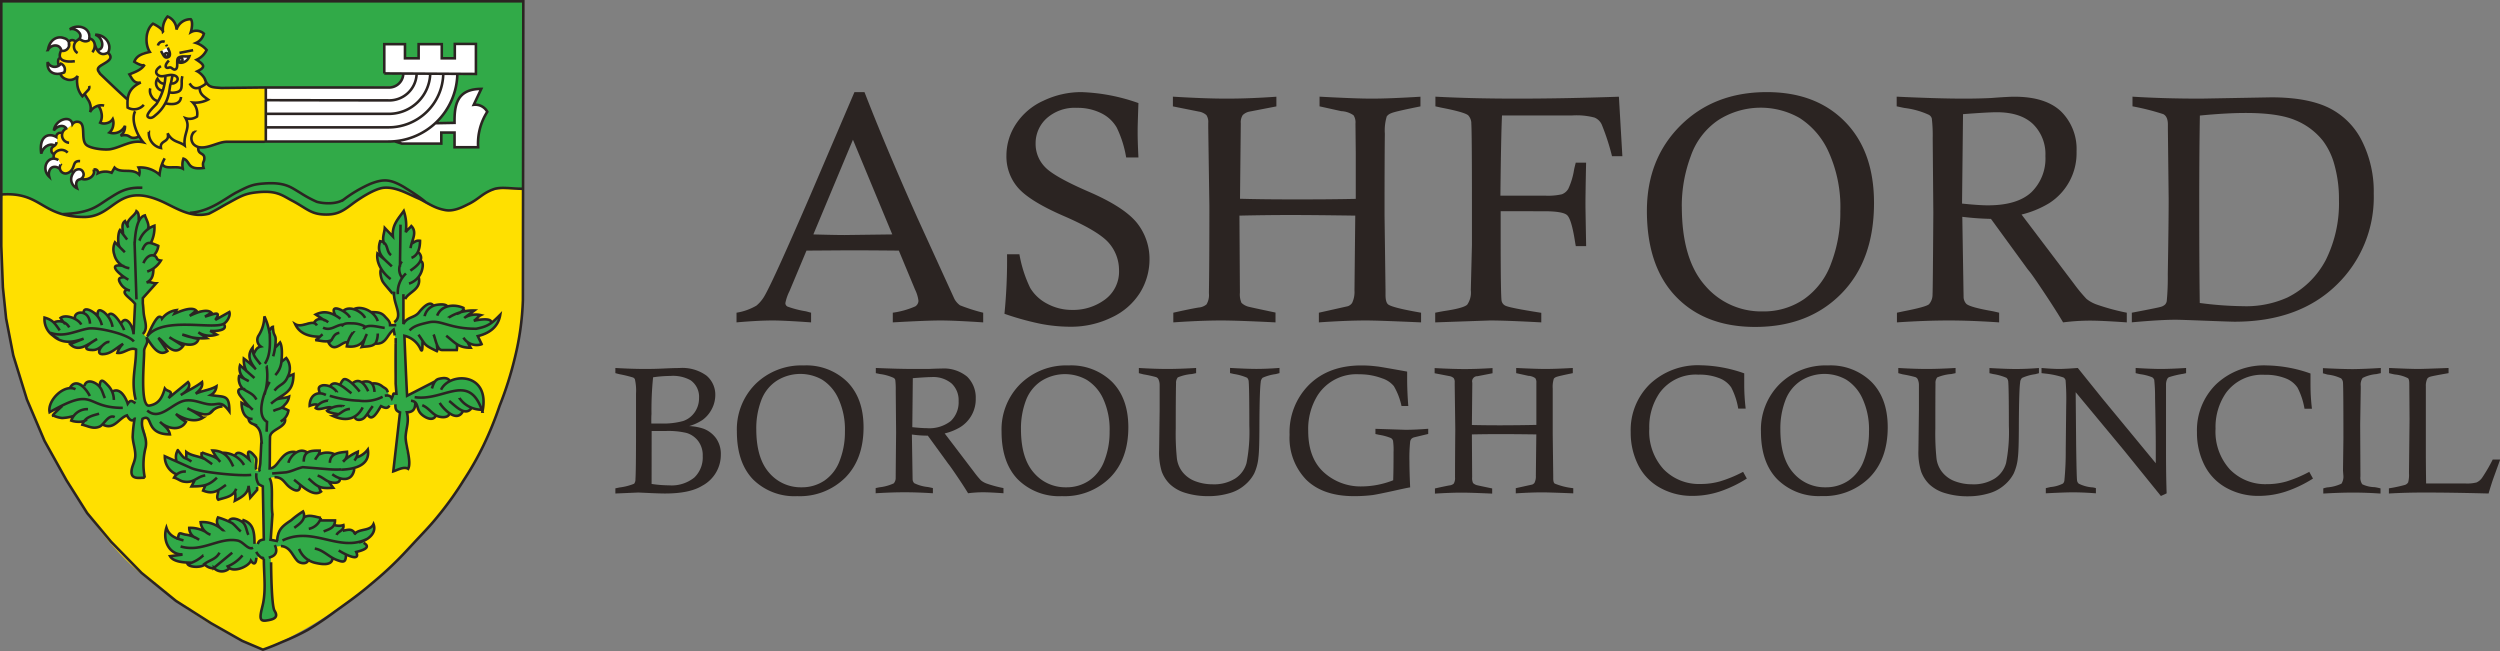 <svg xmlns="http://www.w3.org/2000/svg" viewBox="0 0 483.12 125.82"><rect x="0" y="0" width="483.12" height="125.82" fill="#808080" stroke="none"/><defs><style>.cls-1{fill:#ffe000;}.cls-2,.cls-4{fill:#31aa48;}.cls-3{fill:#fff;}.cls-4{fill-rule:evenodd;}.cls-5{fill:none;stroke:#2b2422;stroke-miterlimit:3.86;stroke-width:0.5px;}.cls-6{fill:#2b2422;}</style></defs><title>asford_borough_council_logo</title><g id="Layer_2" data-name="Layer 2"><g id="Layer_1-2" data-name="Layer 1"><path class="cls-1" d="M.49,37.68A93.38,93.38,0,0,0,.4,51.91a82.09,82.09,0,0,0,1.7,13.75,73.58,73.58,0,0,0,6,18.28A81.79,81.79,0,0,0,15,96.23a67.35,67.35,0,0,0,5.94,8.27c3.95,4.63,6.68,6.82,11.54,10.48A73.59,73.59,0,0,0,50.8,125.55a75.3,75.3,0,0,0,15.86-9,76.12,76.12,0,0,0,15-13.48A69.48,69.48,0,0,0,90,92a65.83,65.83,0,0,0,8.39-19.18,67.82,67.82,0,0,0,2.7-14.08L101,36.5a15.29,15.29,0,0,0-3.22,0,9.64,9.64,0,0,0-3.45.6c-1.17.48-1.58,1.19-2.69,1.8a9.77,9.77,0,0,1-3.79,1.53,7.64,7.64,0,0,1-3.1-.18,8.26,8.26,0,0,1-3.7-1.73,15.33,15.33,0,0,0-3.7-1.55,7.74,7.74,0,0,0-3.18-.62,6.56,6.56,0,0,0-1.91.48,15.9,15.9,0,0,0-3.51,2.06,25.29,25.29,0,0,1-2.65,1.75,5.86,5.86,0,0,1-5.55.43c-1.91-.54-2.7-1.53-4.49-2.38a13.08,13.08,0,0,0-3.23-1.4,8.58,8.58,0,0,0-3.3-.07,12.65,12.65,0,0,0-3.84,1.2c-1.72.73-2.4,1.77-4.16,2.38a8.32,8.32,0,0,1-3,.66,9.73,9.73,0,0,1-3.23-.68c-2.22-.64-3.19-1.79-5.42-2.37-1.61-.42-2.59-.89-4.23-.59a8.74,8.74,0,0,0-3,1.32c-1.24.68-1.7,1.48-3,2a8.92,8.92,0,0,1-3.74.76A11.71,11.71,0,0,1,11.28,41c-1.86-.62-2.66-1.54-4.49-2.26A12.19,12.19,0,0,0,3,37.58a8.17,8.17,0,0,0-2.53.1Z"/><path class="cls-2" d="M101.13.25,101,36.5a8.68,8.68,0,0,0-4.48-.14,11.42,11.42,0,0,0-2.87,1c-1.76.8-2.39,2-4.21,2.62a7.23,7.23,0,0,1-2.35.58,5.7,5.7,0,0,1-3-.52c-2.44-1.06-3.42-2-5.76-2.82A13.53,13.53,0,0,0,76,36.49a6,6,0,0,0-2-.2,6.33,6.33,0,0,0-2.35.85,20,20,0,0,0-2.21,1.37c-1.28.8-2.41,1.63-3.26,2.09a5.57,5.57,0,0,1-3.71.78,9.24,9.24,0,0,1-4.89-2,11.33,11.33,0,0,0-5.15-2.28,9.09,9.09,0,0,0-4.69.39A16.65,16.65,0,0,0,45,38.77c-2,1-2.93,1.76-5,2.61-1.12.47-1.9,0-3.1-.25a12.42,12.42,0,0,1-1.69-.39c-1.48-.44-2.14-1.13-3.58-1.69a12.75,12.75,0,0,0-3.45-1.11,7.44,7.44,0,0,0-3.32.13,9.71,9.71,0,0,0-2.54,1.24c-1.12.63-1.57,1.28-2.74,1.83a8,8,0,0,1-2.35.78,7.84,7.84,0,0,1-2.74,0,12.12,12.12,0,0,1-2.35-.58,41.83,41.83,0,0,1-4.79-2.1,17.89,17.89,0,0,0-3-1.29,9.36,9.36,0,0,0-3.91-.26L.25.25Z"/><path class="cls-1" d="M51.28,16.91H41.55a1.65,1.65,0,0,1-.94-.24,1.68,1.68,0,0,1-.87-1.06,3.68,3.68,0,0,0-1.6-1.82l.9-.54a.76.76,0,0,0,.1-.67c-.08-.26-.26-.35-.46-.53a2.82,2.82,0,0,0-.67-.49,2.31,2.31,0,0,0,1.25-.76,2.29,2.29,0,0,0,.62-1.16,5.91,5.91,0,0,0-1-.81,5.86,5.86,0,0,0-1-.55,2.93,2.93,0,0,0,1-.89,2.91,2.91,0,0,0,.5-.91A2.13,2.13,0,0,0,38.21,6a2.15,2.15,0,0,0-1.38.21,3,3,0,0,0,.22-1.4,3,3,0,0,0-.23-1.09,2.28,2.28,0,0,0-1.59.36,2.31,2.31,0,0,0-1.18,1.67,2.4,2.4,0,0,0-.48-1.55,2.39,2.39,0,0,0-1.25-1,3.58,3.58,0,0,0-.71,1.23,3.58,3.58,0,0,0-.25,1.41,4.42,4.42,0,0,0-1.86-1.25,3.39,3.39,0,0,0-1.27,2.14,3.93,3.93,0,0,0,.17,2.14A4.77,4.77,0,0,0,28.9,10a2.89,2.89,0,0,0-2.13.7,2.79,2.79,0,0,0-.87,1.06,2.92,2.92,0,0,0,1.1.56,2.89,2.89,0,0,0,.93.14,3.63,3.63,0,0,1-1.19,1.11,3.62,3.62,0,0,1-1.72.6,1.93,1.93,0,0,0,.5,1.08,2,2,0,0,0,1.28.74,3.43,3.43,0,0,0-1.74,1.74,3.35,3.35,0,0,0-.4,1.49l-5.34-5a1,1,0,0,1-.4-.72.86.86,0,0,1,0-.46.88.88,0,0,1,.89-.62L21,11.79a.89.89,0,0,0,.37-.68.92.92,0,0,0-.37-.87,1.54,1.54,0,0,1-.85.16,1.65,1.65,0,0,1-.79-.25,1.87,1.87,0,0,1-1-1.72,1.64,1.64,0,0,0-.54-.73,1.61,1.61,0,0,0-.54-.31,1.71,1.71,0,0,1-.73.43,1.75,1.75,0,0,1-1.27,0l-.63.31a.63.63,0,0,0-.54-.43.66.66,0,0,0-.73.43,1.28,1.28,0,0,1-.43,1.43,1.23,1.23,0,0,1-1,.31.86.86,0,0,0-.32.46.88.88,0,0,0,.05.75,1.22,1.22,0,0,0-.29.41,1.25,1.25,0,0,0,0,1.16l.45-.25a1.23,1.23,0,0,1,.61.65c.17.37.4.85,0,1a.52.52,0,0,1-.4.06l-.33.19a1.59,1.59,0,0,0,.41.58,1.69,1.69,0,0,0,1.08.5,1.76,1.76,0,0,0,1.62-.58A4.55,4.55,0,0,0,15,16.89a4.53,4.53,0,0,0,.89,1.71l.39-.49a3,3,0,0,1,1,1.66,3,3,0,0,1,.06,1.53c.27-.17.42-.27.7-.43s.54-.31.9-.48a2.92,2.92,0,0,1,.65,1.6,2.93,2.93,0,0,1-.23,1.7,1.84,1.84,0,0,0,1,.12,1.9,1.9,0,0,0,1.39-.8,2.16,2.16,0,0,1-.08,1.61,2.11,2.11,0,0,1-.5.77,1.66,1.66,0,0,0,.87.32,1.83,1.83,0,0,0,2-1.06,1.53,1.53,0,0,1-.54,1.47,3.08,3.08,0,0,1,.92,0c.53.09.75.49,1.29.5a1.7,1.7,0,0,0,1.12-.35l.88,1.21a4.2,4.2,0,0,0-1.15-.17A8,8,0,0,0,24,28a15.6,15.6,0,0,1-2.94.85,7,7,0,0,1-2.43-.15c-.79-.17-1.46-.05-2-.68a1.71,1.71,0,0,1-.41-1L16,25a1.16,1.16,0,0,0-1.08-1.49,1.14,1.14,0,0,0-1.08.52l-1,.86a.83.83,0,0,0-.78.71.69.69,0,0,0-.7-.11.73.73,0,0,0-.49.82,1.48,1.48,0,0,1,0,1.1,1.5,1.5,0,0,1-.83,1,.74.74,0,0,0-.19.58.76.76,0,0,0,.39.66l0,.7,1,.53.42.91a1,1,0,0,0-.22.57,1,1,0,0,0,.35.93,1.13,1.13,0,0,0,1,.13,1.6,1.6,0,0,0,1-.5l.28.4a1.17,1.17,0,0,1,.42-.42,1,1,0,0,1,.9-.19.92.92,0,0,1,.69.63,1,1,0,0,1-.38,1.16l.76.13A1.57,1.57,0,0,0,17.8,34a1.55,1.55,0,0,0,.35-1.22.52.52,0,0,1,.52,0,.56.56,0,0,1,.28.71,2.41,2.41,0,0,1,1-.36,2.45,2.45,0,0,1,1.62.27l.57-1a2.8,2.8,0,0,0,.89.5A2.92,2.92,0,0,0,25,33a2.46,2.46,0,0,1,1.8.79A1.08,1.08,0,0,0,27,33a1.07,1.07,0,0,0-.24-.63,4.06,4.06,0,0,1,1.47,0,4.18,4.18,0,0,1,2.47,1.31c-.13.47.22-.73.35-1.2s.33-1.18.23-.85a1.79,1.79,0,0,0,.54.42c.58.32,1,.07,1.7.15a17.89,17.89,0,0,1,1.89.35,2.34,2.34,0,0,1-.11-1.08,2.37,2.37,0,0,1,.22-.86,2.92,2.92,0,0,1,.76.45c.43.34.44.78.89,1.08a2.26,2.26,0,0,0,2.25.26,3.39,3.39,0,0,1-.07-.74c0-.47.28-.73.17-1.18s-.64-.58-.87-1.06a2.4,2.4,0,0,1-.26-1.12,5.55,5.55,0,0,0,3.39-.5,4.44,4.44,0,0,1,1.89-.54l7.53,0V16.91Z"/><path class="cls-3" d="M31.12,9.85c.23.33.31.64.58,1a.64.64,0,0,0,.87.17c.18-.13.2-.29.25-.51a1.27,1.27,0,0,0-.39-1.34l-1.31.69Z"/><path class="cls-3" d="M34.34,11.68a.91.91,0,0,1,.37-.69c.29-.23.56-.15.93-.18a3.54,3.54,0,0,1,1,0,1.72,1.72,0,0,1-.82,1,1.7,1.7,0,0,1-1,.27l-.52-.4Z"/><path class="cls-1" d="M30.5,14.39c.43.39.71.3,1.2.32s.79-.3,1.32-.27,1,0,1.24.42a.82.82,0,0,1,0,.78.87.87,0,0,1-.6.45.89.89,0,0,1-.54,0A9.89,9.89,0,0,1,32.74,18a7.8,7.8,0,0,1-.85,2.24,5.62,5.62,0,0,1-1.6,1.93c-.36.28-.54.61-1,.62-.22,0-.39,0-.55-.13a.53.53,0,0,1-.15-.37c0-.34.27-.46.47-.74.43-.62.86-.83,1.29-1.45a6.65,6.65,0,0,0,1-2.1,6.88,6.88,0,0,0,.33-1.87l-.37-.19a7.66,7.66,0,0,1-.87-.54l.06-1Z"/><path class="cls-3" d="M18.83,9.63a1,1,0,0,0,.89-.71,1.25,1.25,0,0,0-.08-.85,1.94,1.94,0,0,0-.89-1.2A2.2,2.2,0,0,1,21,8.37a2.08,2.08,0,0,1-.1,1.82,1.14,1.14,0,0,1-.95.3,1.19,1.19,0,0,1-1.08-.87Z"/><path class="cls-3" d="M13.78,5.59A2.23,2.23,0,0,1,17.1,6a2,2,0,0,1,.27,1.77L16.31,8l-.84-.53c.27-.39.2-.66-.05-1.09-.34-.6-1.12-.66-1.65-.77Z"/><path class="cls-3" d="M9.4,9.3a2.07,2.07,0,0,1,1.55-2,2.07,2.07,0,0,1,2.38.79A1.38,1.38,0,0,1,13,9.26a1.38,1.38,0,0,1-1.12.55,1.34,1.34,0,0,0-.89-.9A1.39,1.39,0,0,0,9.4,9.3Z"/><path class="cls-3" d="M9.2,12.12a1.38,1.38,0,0,0,1.24.85,1.38,1.38,0,0,0,1.32-.62,1.39,1.39,0,0,1,.65,1.7,2,2,0,0,1-2,.08,2,2,0,0,1-1.2-2Z"/><path class="cls-3" d="M13.86,24.08c-.06-.76-.33-1.14-1.26-1.06a2.44,2.44,0,0,0-2.12,1.82,1.41,1.41,0,0,1,1.24-.51,1.41,1.41,0,0,1,1.16.62l1-.86Z"/><path class="cls-3" d="M10.92,26.38a2.2,2.2,0,0,0-1.45-.16,2.26,2.26,0,0,0-1.43,3A1.72,1.72,0,0,1,9.61,27.9a1.59,1.59,0,0,1,1,.18,1.58,1.58,0,0,0,.32-1.7Z"/><path class="cls-3" d="M11.31,30.91a1.75,1.75,0,0,0-2.14.46A1.83,1.83,0,0,0,9.36,34,1.29,1.29,0,0,1,10,32.41a1.26,1.26,0,0,1,1.51.15l.24-.74-.42-.91Z"/><path class="cls-3" d="M15.45,32.73A1.71,1.71,0,0,0,13.84,34a1.77,1.77,0,0,0,.93,2.16,1.16,1.16,0,0,1,.08-.93,1.19,1.19,0,0,1,.91-.71.94.94,0,0,0,.41-1,1,1,0,0,0-.71-.83Z"/><path class="cls-3" d="M51.28,16.91V27.32h25l1.43.45h7.62V25.62l2.56,0,0,2.83,4.56,0A9.36,9.36,0,0,1,92.94,24a9.28,9.28,0,0,1,1.19-2.39,2.61,2.61,0,0,0-2.62-1.35L93,17.18a4.58,4.58,0,0,0-4.78,2.46,10,10,0,0,0-.33,1.67,10,10,0,0,0-.05,2.43l-3.63-.22a10.47,10.47,0,0,0,2.68-3.35,10.57,10.57,0,0,0,1.46-5.87H92V8.49H87.89v2.78H85.37V8.53H80.9v2.74H78.26V8.53h-4v5.67l3.67.16a2.19,2.19,0,0,1-.7,1.66,2.2,2.2,0,0,1-1.61.74l-24.32.15Z"/><path class="cls-4" d="M28.08,92.29a1.85,1.85,0,0,1-1.59,0,1.46,1.46,0,0,1-.8-.59,1.82,1.82,0,0,1-.16-1.07c0-1.08.64-1.6.71-2.68s-.36-1.83-.44-3a12.92,12.92,0,0,1,0-2.12,10.88,10.88,0,0,1,.3-1.91.78.78,0,0,1-.57.25.88.88,0,0,1-.9-.91,7.52,7.52,0,0,0-.86.45c-.76.46-.93,1.16-1.78,1.42a2.74,2.74,0,0,1-1.92,0,3.83,3.83,0,0,1-2.26.52,3.82,3.82,0,0,1-1.88-.52l.27-.56a4,4,0,0,1-1.45,0,3.89,3.89,0,0,1-.94-.25l.3-.82a3.91,3.91,0,0,1-2,.3,3.91,3.91,0,0,1-1.76-.51l1.6-1.53-2.3.95a4.16,4.16,0,0,1,1.05-3A4.18,4.18,0,0,1,13.56,75a1.39,1.39,0,0,1,.78-.88,1.52,1.52,0,0,1,2,.52.92.92,0,0,1,.33-.71,1,1,0,0,1,1.23-.11l1.45.82a.76.76,0,0,1,.1-.66.6.6,0,0,1,.44-.34.53.53,0,0,1,.58.34l1.29,1.82a1.15,1.15,0,0,1,.59-.32,1.28,1.28,0,0,1,1.5.69l.9,1.81a.66.66,0,0,1,.44-.52.7.7,0,0,1,.87.3,18.21,18.21,0,0,1,0-6.89l.25-3.3a2.89,2.89,0,0,0-1,0,10.44,10.44,0,0,0-1.34.48,6.23,6.23,0,0,1-1.26.21l.61-1.33A7.24,7.24,0,0,1,21.4,68c-.6.25-1,.62-1.6.48-.32-.07-.59-.08-.76-.37A.8.8,0,0,1,19.63,67a2.44,2.44,0,0,1-1.67.69,2.41,2.41,0,0,1-1.23-.21l.38-.91a2.68,2.68,0,0,1-1.55.53,2.73,2.73,0,0,1-2-.59l1.14-.64a4.75,4.75,0,0,1-2.3.05,4.8,4.8,0,0,1-3-1.74L8.8,62.6l-.19-1.22a5.63,5.63,0,0,1,.9.34,5.8,5.8,0,0,1,1,.57,1.92,1.92,0,0,1,.66-.14,2,2,0,0,1,1,.18l-.49-.92A2.69,2.69,0,0,1,13,61.1a2.65,2.65,0,0,1,1.5.37,1,1,0,0,1,.32-.69A1.09,1.09,0,0,1,16,60.51a.67.67,0,0,1,.27-.59.71.71,0,0,1,.92,0L18.85,61a.55.55,0,0,1,.08-.72c.2-.18.43-.09.7-.05a1.63,1.63,0,0,1,1.28.77.68.68,0,0,1,.6-.29.71.71,0,0,1,.7.48l1.21,1.31A.79.79,0,0,1,24,62,.86.86,0,0,1,25,62.6L25.7,64l.4-5.29L24.73,57.4a.74.74,0,0,1-.64-.86.7.7,0,0,1,.62-.6,2.53,2.53,0,0,1-1.26-1A2.48,2.48,0,0,1,23,54l.79-.46c-.33-.36-.51-.58-.8-1s-.41-.55-.64-.91a1.2,1.2,0,0,1,1.23-.37,3.77,3.77,0,0,1-1.32-4.46l.58.63a6.07,6.07,0,0,1,.37-3l.53.71a3.16,3.16,0,0,1,.5-2.48l.25.65a8,8,0,0,1,.7-1.13,8.19,8.19,0,0,1,1.22-1.38,3,3,0,0,1,.28.68,3.13,3.13,0,0,1,.16,1.11,1.77,1.77,0,0,1,.44-.6,1.75,1.75,0,0,1,.69-.42l.38,1.09.32,1.37,1.13-.51a9.47,9.47,0,0,1-.23,1.77,9.67,9.67,0,0,1-.43,1.5l.65.27c.3.13.47.21.76.36a5.91,5.91,0,0,1-.39,1,6,6,0,0,1-.49.85c-.16-.16.23.27.38.43s.22.31.43.43a1,1,0,0,0,.53.14,3.14,3.14,0,0,1-1.4,1.5,4.09,4.09,0,0,1-.26,1.41,4.05,4.05,0,0,1-.64,1.23l.53.16.88.13-2.57,2.86c0,.37,0,.58,0,1a21.8,21.8,0,0,0,.24,2.32c.11.9.5,1.42.32,2.3a3.05,3.05,0,0,1-.57,1.32l.74.64,1.7-3a.75.75,0,0,1,.58-.77.72.72,0,0,1,.77.24,3.06,3.06,0,0,1,1.12-1.1A3.13,3.13,0,0,1,34.12,60l-.37.68a4,4,0,0,1,2.12-.82,4,4,0,0,1,1.88.16l-.7.8A2.87,2.87,0,0,1,39.21,60a2.82,2.82,0,0,1,1.67.46l.84.09a.5.5,0,0,1,.27.32.53.53,0,0,1-.16.59l2.5-1.15a1.84,1.84,0,0,1-.3,1.58,1.79,1.79,0,0,1-.8.7.74.74,0,0,1,.17.57.85.85,0,0,1-.92.77H40.62l1.25.73a5,5,0,0,1-1.49.17,5.11,5.11,0,0,1-1.29-.16l.7.59-1.38.17a2,2,0,0,1-.77,1,2.6,2.6,0,0,1-2.79-.16l.55.64a1.34,1.34,0,0,1-.71.7,1.4,1.4,0,0,1-1.44-.08L31,65.69l1.17,2.17a1.52,1.52,0,0,1-1.06.3,1.62,1.62,0,0,1-1.51-1l-1-1.52a7.41,7.41,0,0,0-.33.77,7.28,7.28,0,0,0-.4,1.5,42.76,42.76,0,0,0-.24,5,12.39,12.39,0,0,0,.16,3.91c.17.62,0,1.33.6,1.53a1.27,1.27,0,0,0,.7,0,2.61,2.61,0,0,0,1.49-.78,4.32,4.32,0,0,0,1.25-2.46l.58.34a.58.58,0,0,1,.58.45.55.55,0,0,1-.15.57L36.3,73.8a1.23,1.23,0,0,1,.22.7,1.27,1.27,0,0,1-.37,1c.68-.35,1.06-.56,1.71-1,.46-.28.72-.45,1.16-.75a2.17,2.17,0,0,1-.19,1,2.2,2.2,0,0,1-.7,1c.8-.19,1.25-.32,2-.57s1-.34,1.64-.59a1.86,1.86,0,0,1-1.1,1.69l2.35.35a1.9,1.9,0,0,1,.76.46c.75.69.48,1.34.48,2.57l-.71-1-.32-.27a4.4,4.4,0,0,0-.9.3c-.7.31-.89.85-1.61,1.12a3.37,3.37,0,0,1-1.52.28,3.22,3.22,0,0,1-1.43-.33l1.35,1a4.21,4.21,0,0,1-4,0l.87.74a2.72,2.72,0,0,1-1.57,1.08A2.84,2.84,0,0,1,31.6,82a5.41,5.41,0,0,1,.85,1,5.26,5.26,0,0,1,.48.89,5.87,5.87,0,0,1-1.86-.27A3,3,0,0,1,29.17,82a1.44,1.44,0,0,0-.38-.75c-.23-.26-.4-.52-.75-.48a.66.66,0,0,0-.41.18l-.12,1.21A6.89,6.89,0,0,1,28.27,85a11.67,11.67,0,0,1-.16,2.25,23.09,23.09,0,0,0-.32,2.63,9.13,9.13,0,0,0,.29,2.42Z"/><path class="cls-4" d="M51,108.1a3.15,3.15,0,0,1-1.12-.82,3.79,3.79,0,0,1-.3,1,4,4,0,0,1-.39.69l-.68-.58a3,3,0,0,1-1.64,1.35,3.09,3.09,0,0,1-2.44,0,1.64,1.64,0,0,1-1.11.65,1.69,1.69,0,0,1-1.68-.58,2.33,2.33,0,0,1-.84-.12,2.4,2.4,0,0,1-1.15-.69,2.88,2.88,0,0,1-3.26.16l.54-.47a4.84,4.84,0,0,1-4-1.26l1.61-.4a3.39,3.39,0,0,1-2.17-1.73,3.45,3.45,0,0,1-.21-3.34,2.88,2.88,0,0,0,2.26,2l.27-.93,2.51.46a2.18,2.18,0,0,1-.56-1.48,6.41,6.41,0,0,1,1.33.1,6.58,6.58,0,0,1,1.55.42,3.4,3.4,0,0,1-.68-1.62,4.3,4.3,0,0,1,1.56.08,4.39,4.39,0,0,1,1.86.8,1.41,1.41,0,0,1-.35-1.07,1.39,1.39,0,0,1,.23-.76,6.07,6.07,0,0,1,.62.14,6.86,6.86,0,0,1,1.51.59,1.2,1.2,0,0,1,.61-.47,1.25,1.25,0,0,1,1.28.15l.43.26.43-.19a2.8,2.8,0,0,1,1.12.73,3.62,3.62,0,0,1,.93,2,4.87,4.87,0,0,1,.13,1.87l.52,0a1.32,1.32,0,0,1,.54-.62,1.37,1.37,0,0,1,.62-.23V94.17L50,93.59a2.9,2.9,0,0,1-.28.92A3,3,0,0,1,48.39,96L48,94.28A3.27,3.27,0,0,1,47,95.76a3.33,3.33,0,0,1-1.39.73c0,.3,0-.47-.08-.77s-.12-1-.09-.74A4.2,4.2,0,0,1,44,96.06a4.28,4.28,0,0,1-1.82.51c-.18-.22-.36-.38-.31-.66.08-.43.2-.82.35-1.36a2.14,2.14,0,0,1-1.08.58,2.19,2.19,0,0,1-1.9-.33l.43-1a8,8,0,0,1-1.42.18A7.74,7.74,0,0,1,37,94l.59-1.18a4.72,4.72,0,0,1-4-.51l.48-.61a4,4,0,0,1-2.24-3.54l2.17.83a1.82,1.82,0,0,1,.29-2,4.42,4.42,0,0,0,1,1.2,4.5,4.5,0,0,0,.67.49l0-1.19,1.39.46,1.62.54a.94.94,0,0,1-.15-.54,1,1,0,0,1,.12-.53,7.82,7.82,0,0,1,1.46.48,7.91,7.91,0,0,1,1.47.77l-.88-1.62a4.67,4.67,0,0,1,2,.5,3.14,3.14,0,0,1,1.16.08,3.2,3.2,0,0,1,1,.43.83.83,0,0,1,.39-.43c.33-.18.6-.05,1,0a2,2,0,0,1,1.41,1.1.88.88,0,0,1-.17-1c.07-.19.11-.37.3-.42s.3.14.47.26a2,2,0,0,1,.65.71,8.48,8.48,0,0,1,0,.89,8.37,8.37,0,0,1,0,.93l.12.77.81.17.12-3.76V84.58A2.07,2.07,0,0,0,50,82.81,2,2,0,0,0,49,82a1.25,1.25,0,0,1-.81-.43,1.2,1.2,0,0,1-.35-.73,4,4,0,0,1-1.16-2.94l1.11.43-1.39-1.74a.78.78,0,0,1-.46-.89.72.72,0,0,1,.46-.58.7.7,0,0,1,.52,0A2.21,2.21,0,0,1,46.26,74a2.24,2.24,0,0,1-.05-1.41l.56.29a3.52,3.52,0,0,1-.41-2.32l1.08.85a4,4,0,0,1-.28-1,4,4,0,0,1,0-1l1.55.88a2.48,2.48,0,0,1,.11-3l.15.89a2.28,2.28,0,0,1,.58-.69,2.25,2.25,0,0,1,.88-.5,1.29,1.29,0,0,1-.69-.9c-.13-.49.13-.79.28-1.27.2-.65.48-1,.69-1.6a7.84,7.84,0,0,0,.39-1.82,5.16,5.16,0,0,1,.57,1.13A5.31,5.31,0,0,1,52,63.87l.79-.68a3.48,3.48,0,0,0,.13,1c.1.39.3.57.39,1a3.07,3.07,0,0,1,0,1.82l.84-.81a7.24,7.24,0,0,1,.22,3.8l1-.81a3,3,0,0,1,.61,1.46,3,3,0,0,1-.27,2l1.05-.35a4.49,4.49,0,0,1-2.82,4.55l2-.21a7.09,7.09,0,0,1-1.33,2.14l1.18.53a4.25,4.25,0,0,1-.67,1.49v.6a2.32,2.32,0,0,1-.54.85c-.4.43-.87.37-1.31.77a3,3,0,0,0-.74.9,2.75,2.75,0,0,0-.35,1.43c0,1.93,0,3,0,5.15a3.48,3.48,0,0,0,2.39-2,2.06,2.06,0,0,1,1.39-1.08,2,2,0,0,1,1,0,2.55,2.55,0,0,1,2.38.06,3,3,0,0,1,.83-.33,3.07,3.07,0,0,1,1.59,0l-.15.73a2.65,2.65,0,0,1,2.88,0,6.76,6.76,0,0,1,.93-.28A7.94,7.94,0,0,1,67,87.28l-.12,1.29a8.72,8.72,0,0,1,.77-.54,8,8,0,0,1,1.48-.75l-.24,1a3.58,3.58,0,0,0,2.15-1.42,2.61,2.61,0,0,1-.41,2.2,2.66,2.66,0,0,1-2.2,1.31,1.85,1.85,0,0,1-.55,1.47,2,2,0,0,1-2.24.54.58.58,0,0,1-.16.77c-.17.13-.33.06-.54.08a3.84,3.84,0,0,1-1.47-.13l.7,1.09A4.24,4.24,0,0,1,61.51,94l.52,1a3.16,3.16,0,0,1-1.65.18A4.91,4.91,0,0,1,58,93.82a.81.81,0,0,1-.86.94,3,3,0,0,1-1.81-1.25l-1-.89a2.17,2.17,0,0,0-2.13-.23l.19,1.28,0,1.82,0,2.9.23.86-.34,4.93,1.18.37a3.34,3.34,0,0,1,.4-2c.47-.93,1.16-1.15,2-1.82a19.78,19.78,0,0,1,2.62-1.86l.16,1a3.53,3.53,0,0,1,.81-.23,4.44,4.44,0,0,1,2.55.39l-.19.55h2.87l-.16.82a4.68,4.68,0,0,0,.62.08,4.53,4.53,0,0,0,1.19-.06,1.69,1.69,0,0,1-.08.45,1.55,1.55,0,0,1-.23.5,2.3,2.3,0,0,1,1.47,0,2.26,2.26,0,0,1,1.16.66,6.76,6.76,0,0,1,1-.46,10.35,10.35,0,0,0,1.47-.39,3,3,0,0,0,1.08-.87,1.82,1.82,0,0,1,0,1.45A3.55,3.55,0,0,1,70,104.53a2,2,0,0,1,.5.58c.15.25.38.42.27.69s-.29.23-.5.35a2.62,2.62,0,0,1-1.43.38.8.8,0,0,1-.12,1.12l-.74-.11-1.15-.34a1,1,0,0,1-.17.88c-.16.23-.3.4-.57.42a3,3,0,0,1-1.85-.69,1.06,1.06,0,0,1-.16.57c-.22.37-.53.44-.93.58a3.14,3.14,0,0,1-2.14-.13,4.63,4.63,0,0,1-1.42-.61.84.84,0,0,1-.46.61c-.35.19-.63,0-1-.08-.58-.19-.76-.58-1.2-1-.62-.61-.67-1.25-1.4-1.73a1.8,1.8,0,0,0-1.15-.51l-1.24.16a1.14,1.14,0,0,1,.19,1,1.18,1.18,0,0,1-1,.92v1.44c0,1.57,0,2.46.08,4a24.52,24.52,0,0,0,.23,3.13A8.51,8.51,0,0,0,53,117.9c.13.37.46.54.39.92a1,1,0,0,1-.23.47c-.3.4-.68.4-1.16.55s-.7.33-1.12.19a.82.82,0,0,1-.51-.34c-.17-.27,0-.5,0-.82.05-1.65.54-2.53.7-4.18A26.09,26.09,0,0,0,51,108.1Z"/><path class="cls-4" d="M76,91.09l1.33-11.4a1.3,1.3,0,0,1-.62-.48,1.33,1.33,0,0,1-.28-1.09l-1.14.23a.87.87,0,0,1-.42.39.94.94,0,0,1-1.19-.28l-1.2,1.87A.79.79,0,0,1,71.07,80l-.65.72a1.18,1.18,0,0,1-1.84-.32,4.46,4.46,0,0,1-3.91,0l.66-.39-2.14-.66.7-.57a5.53,5.53,0,0,0-.89,0c-.51.06-.78.34-1.29.28a1.72,1.72,0,0,1-.73-.24l.54-.61-.8-.16-.9.3a2.26,2.26,0,0,1,1.87-2.51.8.8,0,0,1-.12-.89.79.79,0,0,1,.64-.5l1.55.08a1.65,1.65,0,0,1,.6-.32,1.7,1.7,0,0,1,1.38.09,1,1,0,0,1,.48-.9,1.34,1.34,0,0,1,.52-.19c.31-.08.85.35,1.32.86a1,1,0,0,1,.57-.43,1.07,1.07,0,0,1,1.11.21,1.61,1.61,0,0,1,1.09-.21,1.59,1.59,0,0,1,1,.43,2.21,2.21,0,0,1,1.14.06,4.18,4.18,0,0,1,.89.46,2.66,2.66,0,0,1,.74.39A1.41,1.41,0,0,1,75,76.34l.64.43.4-.74.53,0c-.07-.76-.1-1.19-.15-1.95a59.55,59.55,0,0,1,0-8.76l-.34-1.53a6.8,6.8,0,0,0-1.12,1c-.35.38-.4.73-.81,1s-1,.32-1.62.53a11.9,11.9,0,0,1-1.16.4,5.19,5.19,0,0,1-1.31.15l.08-.89a4.44,4.44,0,0,1-3.15.86l.23-.75a8.6,8.6,0,0,0-1.19.32c-.52.17-.75.6-1.3.54a1.35,1.35,0,0,1-1.2-1c-.54,0-.85-.07-1.39-.15s-.64-.11-1-.2l.73-.62a4.89,4.89,0,0,1-4.79-2.43,3.45,3.45,0,0,0,1.17.12,14.61,14.61,0,0,0,1.53-.38,6.65,6.65,0,0,1,1-.08,1.3,1.3,0,0,1,.43-.43,1.36,1.36,0,0,1,1.23-.19L61,60.78a3.51,3.51,0,0,1,3.78.15,1.07,1.07,0,0,1-.25-.82c0-.21,0-.37.16-.5s.43,0,.69.08a2.65,2.65,0,0,1,.93.39,2,2,0,0,1,1-.42,2,2,0,0,1,1.12.08,2.69,2.69,0,0,1,1.1-.24,2.76,2.76,0,0,1,2.23.86,2.33,2.33,0,0,1,1.14,0,2.41,2.41,0,0,1,1.66,1.12l.8,1.38.73-.06.25-.58a2,2,0,0,0,.38-.66A2.28,2.28,0,0,0,76.82,60c-.17-.69-.48-1.66-.77-2.74a9,9,0,0,1-1.76-2.35,3.84,3.84,0,0,1-.76-1.74,2.48,2.48,0,0,1,.1-.92A5.36,5.36,0,0,1,72.94,49l.65.35a3.52,3.52,0,0,1-.41-1.78,3.44,3.44,0,0,1,.14-1l.81.27c0-.51,0-.8.06-1.32s.08-.88.17-1.44l1.57,1.65a5.34,5.34,0,0,1,.22-1.95,5.48,5.48,0,0,1,1.87-3,7.59,7.59,0,0,1,.38,4.12l1.08-1.2a1.63,1.63,0,0,1,.48.74,5.34,5.34,0,0,1-.36,2.63,2,2,0,0,1,.67-.39,1.94,1.94,0,0,1,.9-.13,2.79,2.79,0,0,1-.09,1.33,2.74,2.74,0,0,1-.31.73,1.61,1.61,0,0,1,.52.73,1.64,1.64,0,0,1,.07,1.14c.16.15.33.22.36.45a4.33,4.33,0,0,1-.81,2.7A1.93,1.93,0,0,1,81,54.86a2,2,0,0,1-1.43,1.55l-1.66,1.66L78,62.43a8.6,8.6,0,0,1,.89-.73c.52-.38.9-.47,1.41-.86a6.77,6.77,0,0,0,1.3-1.23l1.29-1,.54.12.38.41a2.4,2.4,0,0,1,2.62,0,7.17,7.17,0,0,1,1.08,0,6.87,6.87,0,0,1,2.09.39l-.25.62c.41,0,.65-.06,1.06-.07s.77,0,1.27,0l-1.05.85a3,3,0,0,1,2.11.08l-.81.85a13,13,0,0,1,1.59,0c.44,0,.77-.19,1.12.08a.89.89,0,0,1,.35.52l.87-.71.85-.7a5.2,5.2,0,0,1-4.34,4l.75,1.57a2.39,2.39,0,0,1-1.12.15,2.42,2.42,0,0,1-1.55-.62l.53,1a3.18,3.18,0,0,1-2.69-.71l0,1.06-2.66.15A1,1,0,0,1,85,67.5a1,1,0,0,1-.59-.83l0,1.24L83,67.11,81.84,66l-.36,1.66a5.33,5.33,0,0,0-3.32-2.8l.52,11.59,5.18-2.61a1.49,1.49,0,0,1,.41-.46,1.58,1.58,0,0,1,1.35-.35,1,1,0,0,1,1.27.62,3.85,3.85,0,0,1,2.56-.62,4,4,0,0,1,2.86,1.35c1.37,1.42,1.2,2.82.85,5l-.93-.19-1.15-.28a1.1,1.1,0,0,1-.55.51,1.15,1.15,0,0,1-1.09,0,1.47,1.47,0,0,1-.63.68,1.59,1.59,0,0,1-2-.17,1.7,1.7,0,0,1-.5.41,1.84,1.84,0,0,1-2.13-.11,1,1,0,0,1-.42.57,1.12,1.12,0,0,1-1.47-.12,4.89,4.89,0,0,1-2-2.78A1.29,1.29,0,0,1,80,79.05a1.32,1.32,0,0,1-1.37.51,7.81,7.81,0,0,1,.08.89,8.32,8.32,0,0,1-.42,3.25c0,.41,0,.64,0,1a11.91,11.91,0,0,0,.62,3.63A3.53,3.53,0,0,1,79,89.91a3.61,3.61,0,0,1-.16.69l-.67-.19-2.2.68Z"/><path class="cls-5" d="M.25.25H101.13L101.05,58A53.38,53.38,0,0,1,99.5,69.12a67.65,67.65,0,0,1-2.94,9.28A67.82,67.82,0,0,1,93.47,86a59.45,59.45,0,0,1-3.86,6.8,62.71,62.71,0,0,1-4.48,6.34c-1.86,2.34-3.06,3.53-5.1,5.72-1.66,1.78-2.57,2.8-4.33,4.48s-3,2.71-4.94,4.33c-2.28,1.85-3.64,2.79-6,4.49a61,61,0,0,1-5.26,3.55A43.71,43.71,0,0,1,54.67,124c-1.49.65-2.34,1-3.86,1.55l-4-1.7-6-3.4L34,116.12l-6.65-5.41-5.87-6-4.64-5.56-4-6.34L8.6,85.2l-3.4-8-2.63-8.5L1.18,61.55l-.62-6-.31-8V.25Z"/><path class="cls-5" d="M12,41.39c5.73-.26,6.7-1.57,9.17-3.11,1.74-1.08,3.17-2.13,6.34-2m9.18,4.85c4-.26,6.8-2.81,9.11-4s3.05-1.51,5.1-1.66c4.29-.35,5.41.81,7.11,1.78A22.64,22.64,0,0,0,61.23,39c1.08.31,3.64.58,5.18-.43a25.56,25.56,0,0,1,5.18-3.05c1.89-.73,3.16-.93,4.95-.16a12,12,0,0,1,1.86,1C79.78,37.22,81,38,82.2,39m-82-1.41C8.07,37,7.89,41.93,16.3,41.93c6.1,0,6.37-7.27,15.77-2.63,2.74,1.35,5.19,2.79,8.29,2,1.43-.7,2.3-1.29,3.79-2.09,2.16-1.16,3-1.74,5.1-2,4.33-.54,5.26.58,7.38,1.66,2.86,1.55,3.52,2.59,6.45,2.59,2.36,0,3.4-.85,5.26-2.24,1-.73,4-2.78,5.87-2.94,2.43-.19,4.75,1.28,6.88,2.16,1.85.93,2.86,1.78,4.95,2.16,1.85.35,3.82-.85,4.64-1.23,1.85-.93,2.55-2,4.64-2.78,1.43-.54,3.37-.11,5.73-.11"/><path class="cls-5" d="M27.79,20.26a2.47,2.47,0,0,1-3.13.52c-.07-1.77-.13-3.59,2.55-4.84-1.32.3-1.69-.75-2.2-1.57,1.06-.43,2.35-.88,2.94-1.87-.42.38-1.55-.28-2-.57.48-1.27,1.69-1.59,3-1.89-1-1.54-.85-4.31.61-5.46.55.24,1.74.94,1.93,1.51a3.84,3.84,0,0,1,.89-2.9,2.79,2.79,0,0,1,1.73,2.53,2.81,2.81,0,0,1,2.76-2c.44.5.19,1.91,0,2.5a2.19,2.19,0,0,1,2.53.28,2.71,2.71,0,0,1-1.53,1.8,4.43,4.43,0,0,1,2.06,1.36A3.87,3.87,0,0,1,38,11.55c1.52,1,1.76,1.44.13,2.23.65.34,1.87,1.49,1.6,2.45-1.47,1.05-2.32,1.16-3.09-.12m2.9-.93C40.18,17,41,16.85,42.77,17l8.51-.1M31.12,9.85c.55,1,.71,1.51,1.45,1.16.35-.17.29-.71.19-1s-.25-.56-.33-.83m-1.91-.38a1,1,0,0,1,1.31-.72m2.85,2.14,2.64-.52m-4.68,2c-.33.36-.67.73-.61,1.2.3.47.67,0,1,.17.2.08.47.39.71.37.94-.09.16-1.93.77-2.31s1.4-.15,2.09-.25c-.54,1.45-2.22,1.51-2.31.83m-2.46-1.14a.34.34,0,1,1,.31.37.34.34,0,0,1-.31-.37Zm.44-1.62-.17-.32m-1,4.15c-.91.55-1.33,1.34-.38,1.83.72.37,1.66-.22,2.61-.11,1.38.17,1.23,1.31.18,1.62a1.72,1.72,0,0,1-.54,0m-1-1.38a10.78,10.78,0,0,1-1.73,5.34c-.29.36-2.27,2.11-1.6,2.56s1.29-.31,1.54-.49a6.91,6.91,0,0,0,1.43-1.63c1.24-1.85,1.1-3.58,1.35-4.26s.21-1.39.48-1.71m-1.81,1.62a1.32,1.32,0,0,1-.7-.29,2.37,2.37,0,0,1-.5-.66,1.47,1.47,0,0,0,.92,2.3m1.32.29a2.26,2.26,0,0,0,1.1.08c1.42-.17,1.31-.95,1.35-1.84a4.38,4.38,0,0,1,.12-1.32m-6.2,2.35a1.88,1.88,0,0,0,.26,1.54,1.79,1.79,0,0,0,1.24.93m1.27.39c1.7.39,3.07.18,3.17-1.2m-6.21,6.75A2.92,2.92,0,0,0,31.1,28.6c-.28-1.57,1.8-1,1.29-2.85.93,1.77,2.13,1.5,3.3,2.36-.28-2.36,1.22-3.4.17-5.27a2.46,2.46,0,0,0,2.22-.33,3.11,3.11,0,0,0-.81-2.69,5.32,5.32,0,0,0,2.94-.58c-.89-.64-1.62-1.08-1.62-2.24m-4-5.47a.34.34,0,1,1,.31.37.34.34,0,0,1-.31-.37ZM9.27,9.67c.3-2,1.79-2.82,3.14-2.28a1.24,1.24,0,0,1-.55,2.42c-.23-1.39-2-1.28-2.6-.14Zm4.05-1.6a.79.79,0,0,1,1.27,0m.69-.44A1.45,1.45,0,0,0,15,10.25m3.23-2c.71,2.78,2,2.25,2.61,1.93,1.81,1.56-1.74,2.18-1.91,3.13-.07.37.25.62.39.93,0,0,2.52,2.42,4.16,3.94l1.18,1.08M18.83,9.63c1.44,0,1.14-2.4-.42-2.92,1.94-.06,3.36,1.94,2.44,3.5m-9-.53c-.94,1.84.43,2.42,2.61,2.15M9.22,12c-.24,1.85,1.29,2.78,3.19,2a1.24,1.24,0,0,0-.65-1.7A1.45,1.45,0,0,1,9.22,12Zm2.4-.82c-.66.28-.29,1.26-.27,1.67m.32,1.45a1.73,1.73,0,0,0,1.11,1A1.84,1.84,0,0,0,15,14.68a4.12,4.12,0,0,0-.08,1.49,4.19,4.19,0,0,0,1,2.43l1.07-1.15a.72.72,0,0,0,.17-.22.74.74,0,0,0,.06-.63m-.91,1.51.83,1.35a2.39,2.39,0,0,1,.26.62,2.45,2.45,0,0,1,0,1.59,2.27,2.27,0,0,1,1-1,2.31,2.31,0,0,1,1.72-.26m-1.17,0a2.72,2.72,0,0,1,.63,1.3,2.76,2.76,0,0,1-.22,2,1.83,1.83,0,0,0,1.17.11A1.86,1.86,0,0,0,21.79,23a2.26,2.26,0,0,1,.09,1.2,2.3,2.3,0,0,1-.73,1.42,2.45,2.45,0,0,0,3-1.3,2.23,2.23,0,0,1-.85,1.92,2.42,2.42,0,0,1,1.1-.1c.54.06.75.48,1.29.5a1.84,1.84,0,0,0,1.23-.35M17.09,7.41c1.46.14,1.47,1.86.75,2.68m8.28,11.41c-.88,1.68.36,4.64,1.57,6-2.35-.52-4.13.91-6.33,1.33-1.07.2-3.91-.1-4.71-.86-1.15-1.1.16-4.4-1.71-4.44A1.07,1.07,0,0,0,14,24c-.34-1.89-3.34-.87-3.59,1.22.51-.76,1.75-1.31,2.41-.4a1.45,1.45,0,0,0,.53,2.76m-.28,1.92a1.63,1.63,0,0,0-2.5.11,1,1,0,0,0-.12,1m.83.33c-1.91-1.17-3.49,1.57-1.77,3.2-.18-.66,0-1.66.76-1.86a1.36,1.36,0,0,1,1.34.45m2.9.22c-1.41,1.55-.59,3,.37,3.43-.23-.69-.27-1.47.46-1.7a1,1,0,0,0,.7-.53.87.87,0,0,0,.06-.77c-.21-.61-.81-.91-1.59-.43Zm1.21,1.59c1.09.47,2.79-.45,2.4-1.76a.59.59,0,0,1,.8.7,3.39,3.39,0,0,1,2.65-.09l.57-1c1.24,1.23,3.42,0,4.77,1.36a1.94,1.94,0,0,0-.14-1.38,5.55,5.55,0,0,1,4.06,1.39,8.12,8.12,0,0,1,1-3.16m-.49,1c.46,1.35,2.71.29,4,1a3.47,3.47,0,0,1,.11-1.94c1.37.45.57,2.24,3.9,1.8-.37-1.28.23-1.12.13-2.05s-1.34-.51-1.15-2m-.81-2.94a1.76,1.76,0,0,0-.14,2.37c1.62,1.71,4.5-.44,6.4-.44h7.37M13.84,32.95l.28.4m-3.18-5.89c-.16,1-1.12.67-1,1.7,0,.34.32.48.5.74m1.27,1.92a1.13,1.13,0,0,0,1,1.71,1.57,1.57,0,0,0,.89-.4c1-.93.36-2.06,1.88-2M88.38,14.3A13.3,13.3,0,0,1,75,27.35l-23.63,0V16.91l23.69,0a2.75,2.75,0,0,0,2.87-2.56m-3.67-.16,17.71.1V8.49H87.89v2.78H85.37V8.53H80.9v2.74H78.26V8.53h-4v5.67ZM51.35,19.36,75,19.4a5.3,5.3,0,0,0,5.51-5.08M51.35,22l23.87,0a8,8,0,0,0,7.92-7.73M51.35,24.61l23.66,0A10.57,10.57,0,0,0,85.66,14.3m-9.43,13,1.43.45h7.62V25.62l2.56,0,0,2.83,4.56,0a11.33,11.33,0,0,1,1.77-6.85,2.64,2.64,0,0,0-2.62-1.35L93,17.18c-4.91,0-5.19,3.42-5.16,6.56l-3.67.07M26,47.32c.11-1.44.24-5.26,2-5.69.25.8,1.06,2,.48,2.79m1.17,7.39c0,1.47-.29,2.28-1.32,2.79.88-.22,1,.15,1.84.15l-2.57,2.86v1c.07.44.11,1.25.15,1.69.11,1.65,1,3.08-.15,4.26m-.66-18.07a4.82,4.82,0,0,1,2.9-2.87,6.59,6.59,0,0,1-.66,3.27m-1.67,1.43c.77-1.93,1.52-1.45,3.09-.81a3.4,3.4,0,0,1-.88,1.84m-2,1.51c.32-.84,1.2-1.9,2.2-1.39.59.3.11.72,1.17.88a4.92,4.92,0,0,1-2.64,2.13m0,26.85c2.56,2.21,5-1.75,7.56-1.95,1.53-.12,2.6.43,4,.7,2.26.42,2.53-1,4.32,1.42,0-3.41-1-2.67-3.6-3.16a2.1,2.1,0,0,0,1.1-1.69c-1.23.74-2.72.81-4,1.43.66-.64,1.42-1.2,1.21-2.24-1.29,1-2.76,1.64-4.11,2.5.73-.42,2.21-1.54,1.4-2.5l-3.75,3.08c1.09-1.56-.14-1.1-.73-1.84-.49,1.67-1.1,3-3,3.3s-.93-8.95-1-10.5c0-1,1-1.56.42-2.71.84,1.14,2.26,4,4.08,2.67l-1.73-2.52c1,.48,2.91,4,4.77,1.54l-2.64-1.69c1.08.82,5,2.63,5.65.26-.69.1-2.48-.66-3.16-.77a10.42,10.42,0,0,0,4.71.69l-1.62-1.13a4.09,4.09,0,0,0,3.53.44l-1.25-.73c.59.09,3.43.06,2.72-1.17M28.46,65c2.89-3.91,12.57-1.27,14.76-2.42.63-.33,1.38-1.57,1.1-2.28l-2.71,1.52c1.39-2-.58-1-2-.64l1.25-.74c-.93-.92-3.2.12-4.19.59l1.25-1c-.9-.91-3.35.24-4.19.58l.37-.68a4.17,4.17,0,0,0-2.79,1.64.48.48,0,0,0-.77-.24C29.78,62,28.94,64,28.46,65ZM26,46.69l.37,11.16M10.15,64.48l-.45-.17c1.85,2.15,4,2,6.46,1.14l-2.61,1.06c1.71,1.72,3.63-.15,5.21-1-1,.61-3.63,2.13-.81,2.13,1.55,0,2.24-1.76,3.2-1.53-1-.27-3,2.33-1.36,2.33s2.6-1.16,4-2a3.8,3.8,0,0,0-1.1,1.76c1.26.2,2.44-1.24,3.6-.66,0,3.56-1,6-.07,9.7M25.86,66c-1-1.43-7.1-2.82-8.85-2.5-2.54.47-4.52,1.74-7.31.81m.82.74a3.87,3.87,0,0,1-1.91-3.67c1.67.47,2,1.16,2.94,2.46m.88-1.4a6.45,6.45,0,0,1-.73-1c1.06-.79,3.47.19,4,1.29m-1.21-1.24c-.25-1.44,2.78-1.75,2.9,1.06M20.91,61c.81-1.49,2.86,2.09,3.08,2.79m.71-7.86c-1.69.55.52,1.61,1.4,2.79l-.29,5.87c-.11-1.66-1.5-3.86-2.39-2.09m-12.9-.23a2.23,2.23,0,0,1,2.86,1m2.78-2.93c.09-1,1.28-.39,1.76-.07a4.12,4.12,0,0,1,1.76,2.57M18.85,61c0-1.1.27-1.31,1.21-.7a4.66,4.66,0,0,1,1.69,2.87M24.57,46.3l-1.39-1.84c-.41.59-.52,2.89.07,3.38m.88.9-1.91-1.91a3.1,3.1,0,0,0-.14,2.33A3.49,3.49,0,0,0,25,51.83m-1-.4c-3.82-.76-.44,2,.81,2.61m-.66-.46c-1,0-1.49.18-.88,1.18a3,3,0,0,0,1.84,1.4m-1.32-10.8c0-.83-.44-2.06.37-2.64L24.79,44c-.72-1.47,1.23-2.17,1.58-3.19.55.41.42,1.2.44,1.8m-10.51,32c.37-1.42,1.86-.87,2.65-.18s.88,1.58,1.32,2.5m-1-2.32c.1-1.6.71-1.07,1.54-.18A4,4,0,0,1,22,77.29m-.15-1.69c1.42-.7,2.5,1.34,2.83,2.42.54-.81.85-.57,1.5-.07m-2.45.87c-7.59,0-5.07-4.33-14.14.84-.48-2.25,2.8-5.52,5-4.44M17,79.07a3.26,3.26,0,0,0-3.23,2.21c.78.3,2.41.4,3-.22m-3.3-6c1.06-2.13,3-.29,3.89,1.47m-5.36,1.94c-.22.25-1.81,1.64-1.76,1.8a5.22,5.22,0,0,0,1.76.51,8.83,8.83,0,0,0,2.24-.4m5.75,1.73c2.05,1,3-1.33,4.55-1.84.25.52.9,1.46,1.47.66a25.84,25.84,0,0,0-.37,3.53c.07,1.2.51,2.3.51,3.53s-.74,2.1-.74,3.23c0,1.46,1.56,1.1,2.57,1.1a13.07,13.07,0,0,1,.15-5.8c.49-2.16-1.11-3.49-.59-5.58,2.19-1.12.31,3,5.29,3-.21-1.11-1.16-1.69-1.91-2.42,1.3,1.3,3.93,1.9,5,0A8.23,8.23,0,0,1,34,80c1.43.94,3.62,1.76,5.21.73a21.82,21.82,0,0,0-3-1.84,12.84,12.84,0,0,0,3.05,1.15c1.17.19,1.56-.3,2.11-1m-.26.28A3.09,3.09,0,0,1,43,78.55M22.17,80.61c-1.23-.62-2.06,1.47-2.94,1.84-1.24.51-2.12-.09-3.31-.37.49-1.5,1.91-1.74,3.23-2.13m60-16.1c.79-.79,1.61-1.08,3.63-1.54,2.47-.6,4,1.25,9.25,1.22,2.37-.45,3-1.06,4.64-2.7-.38,2.37-2.13,3.59-4.34,4.12l.75,1.57a3,3,0,0,1-3.52-1.27M77.66,50.52a2.59,2.59,0,0,0,0,3.07m-3.3-6.38c-.67-.93-.08-2.13,0-3.15l1.57,1.65c-.18-2.21.92-3.27,2.1-4.94a8.83,8.83,0,0,1,.38,4.12c.26-.49.75-.77,1.08-1.2,1.24,1.24,0,2.87-.15,4.27m.18,1.87c1.34-.51,1.65-2,1.65-3.3-.76-.11-1,.23-1.57.52m-.56,7.76a3.84,3.84,0,0,0,2.32-2.1c.23-.48.63-1.94,0-2.25M78.3,57.81c.56-1.35,3.18-1.84,2.62-4.2M79.31,52.3c.64-.49,3.1-2,1.57-3.52M77.4,43.41l-.11,8.13m1.16,1.31a5,5,0,0,0-1.57,4m1.08,0v5.77c.72-1.44,2.12-1.14,3-2.25.49-.62,2.17-2.61,2.85-1.16m4.46,7.23a3.35,3.35,0,0,1,0,1.2c-1,0-1.92,0-2.88,0s-1.27-2.35-1.61-3M81.67,65.9c-.06.39.07,2.62-.41,1.54a4.55,4.55,0,0,0-3.11-2.55c.16,3.86.31,7.73.52,11.59l5.39-2.77m-2-12.62A2.87,2.87,0,0,1,84,59c.53-.15,2-.35,2.4.15M84.48,61c.83-2.12,3.43-2.31,5.24-1.42a2.23,2.23,0,0,1-1.46,1.08m-1.54.71A8.78,8.78,0,0,1,91.67,60l-1.76,1.31a4.24,4.24,0,0,1,3-.41c-.54.26-.82.83-1.35,1.09.53-.12,3.47-.71,3.37.35M90.28,66l.67,1.2c-2.44,0-3-1-4.72-2.32m-1.8,1.74c0,.34.19.94,0,1.24-2.68-1.31-2.06-1.09-3.56-3.18M76.4,78.12c0,1,.15,1.28.9,1.57L76,91.09c.75-.23,2.05-1,2.88-.49.71-1.43-.6-4.73-.49-6.34.15-1.8.69-2.79.24-4.59,1.31,0,1.63-.77,1.63-1.89m4.71.08c.52.9,3.26,4.06,4.5,1.59m-6-4.38c.25-.78.53-1.69,1.39-1.87.71-.15,1.69-.34,2.1.49m-1.73,1.63c1.61-3.42,9.62-3.44,8,4.23a11.07,11.07,0,0,0-.45-1.19m0,0c-2.7-6-7.28-.79-12.65-1.61m8.65.17a5.24,5.24,0,0,0,4.24,2.26M86.8,77.49c1,.71,3,3.09,4.27,1.44M79.42,77.45c1.5.11,1,1.45,1.84,2.41.58.69,2.33,1.72,2.92.52M81.6,78.31c1.11.45,1.65,1.36,2.62,1.95.66.4,2.32.65,2.63-.3m-15-5.84a2.55,2.55,0,0,1,2,.52c.54.44.89.38,1.09,1.16m-3.79-.19c-.86-1.87-1.95-2.51-3.07-1.5m1.42,1.57c-.38-.54-2.42-2.91-3.15-2.32a2.85,2.85,0,0,0-.6,1m-2,2.13a21.55,21.55,0,0,0,5.62.94,7.73,7.73,0,0,0,4.57-.75m-1.57-.94c-.11-2.25-1.5-2.21-2.59-1.84M67.92,76c-1-.71-3.26-3-4.19-1.27m1.35,1a3,3,0,0,0-2.7-1.27c-1.15.27-.73.86-.52,1.72m1.12.15c-1.79-.9-3.15.21-3.14,2.1.56-.2,1.3-.51,1.8,0m1.72-1A3.08,3.08,0,0,0,61,78.85c.71.64,2.59-.56,3.18,0m3.44.18c-1.46.1-1.68,1.11-3.25,1.37,2.66,1.18,4.66.46,5.72-1.67m4.27-2.26c.75-.11,1.08,0,1.35.52.52-1.16.08-.93.9-.9l-.15-1.95V66.48m-10.26,12a4,4,0,0,0-3,.9c.28.39,1.69.56,2.14.66m3.18.28c0,1.06,1.35,1,1.95.33s1-1.46,1.57-2.17m-1,1.57c.85,1.81,2.12-.91,2.59-1.57.52.27,1.28.64,1.61-.11m-14-15.47c-.76-1.37-2.77.59-4.2-.26.91,1.94,2.81,2.43,4.79,2.43m.52-.46c-.49.35-.85.91-1.42,1.12,1,.07,2.35.56,3.26-.11m1.39-1.3c-1.34.22-1.14,1.41-2.1,1.87,1.18,2.25,2.76-.48,3.74,0m1-1.95a6,6,0,0,0-1.2,2.7c1.61.2,2.85-.23,3.52-1.57m.37-.82c-.45.77-.62,1.7-1,2.51,1-.17,2.1,0,2.77-.86M73,64.45a4.23,4.23,0,0,1-.45,1.95c2.12.15,2.17-1.68,3.52-2.7l.22,1.12M63.43,62.28c-1-.79-2.1-.9-2.69,0m15.84.56h-1.2c0-.75-.55-1.17-1-1.68-.82-.93-1.68-.79-2.81-.86M73,62.05c-.67-2-3.26-3-4.57-2.32m-.82,1.65c-.38-1.12-4.23-3.11-2.81-.45m1,.67c-1.5-1.1-3-1.71-4.79-.82l1.8,1.2m-.38,1.34c1.54.75,2.51-.6,3.93-.6m-.33.37c.38-.77,1.46-.6,2.17-.6a5.24,5.24,0,0,1,2.4.64m-.38.49c.6-1.2,3.11-.34,4.12-.26m0-13.18L72.94,49c-.3,2,1.21,3.94,2.55,4.94m-1.64-2.09c-.67.29-.16,2.17.15,2.62.54.8,1.26,1.48,1.84,2.25m.34-.36c-.34,2.21,1.87,4.66,0,5.9m-5.62-.82c-.56-1.16-2.89-2.51-4.2-1.38m10.11,5.28v1.12m-.9-17.16c-1.06-.8-.39-2.37-2.1-2.69-.81,2.5.69,3.32,2.25,4.87m-23.63,13a11.3,11.3,0,0,0-1-3.34A7.15,7.15,0,0,1,50,64.81a1.56,1.56,0,0,0,.4,2.16c-.79.17-1,.74-1.36,1.39M52,64c.25-.22.38-.79.73-.84,0,0,0,.09,0,.15s.08.56.1.75c.1.67.44.82.44,1.5a11.61,11.61,0,0,1-.48,3.3M54.32,70a11.2,11.2,0,0,1,1-.81,3.3,3.3,0,0,1,.29,3.6c-.65,1.62-1.6,1.42-2.56,2.7m2.49-2.66c.38-.19.78-.34,1.17-.51,0,3.77-2,3.63-4.33,5.69m6.32,11.2c0-2.12,1.39-2.13,3.08-2.13,0,.72-.59,1.16-.88,1.76m.73-1a3.53,3.53,0,0,1,3.16,0M53.4,77.22c.69-.33,1.76-.26,2.46-.57a2.65,2.65,0,0,1-.81,1.54c-.72.93-1.24.73-2.24,1.23m2.24,1.4c.5,1.78-2.82,2.1-2.87,3.6-.06,2,0,4.07-.07,6.1,1.76,0,2.19-3.61,5-3.16m-5-23.13c.08,2,.22,4.36-.92,6.06m.33.49a12.51,12.51,0,0,1-.41,5.48m1-2.45c-1,1.68-2.77,6.42-.51,7.71l-.07,1.91m1.68-16.31c.2-.14.92-.94.92-.94.55,1,.29,3.23.25,3.73a4.25,4.25,0,0,1-1.18,2.57m1.1,6.24a7.6,7.6,0,0,1,1.44.6,2.84,2.84,0,0,1-1.51,2.12m1.51,8c.26-1.21,2.06-3.12,3.6-2m4.41,2c0-1.89,1.89-2,3.3-2.13a2.07,2.07,0,0,1-.74,1.91m2.57-.81a4.38,4.38,0,0,0,2.2-1.54c.53,3.15-2.74,3.82-5.14,3.89m2.53-.11c-.4,2.5-2.61,2.24-4.26,1m1.5.85c0,1-1.27.84-1.91.66-.9-.26-1.51-1-2.42-1.25m2.13,1.17.88,1.18c-2.55.19-2.93-.1-4.77-1.8M61.51,94c.32.23.26.67.52,1-1.58,1.18-4-1.41-5.21-2.28M58,93.82c0,1.43-1.1,1-1.87.44-1.17-.77-1.34-2.06-3.08-2.05m13.22-3a9.94,9.94,0,0,1,2.87-1.91A3,3,0,0,1,68.49,89m-15.9,2.5,2.68-.22c1.25-.22,1.84-.66,3.23-1l4.63.37m0,0a18.57,18.57,0,0,0,2.79.07M48.08,73.66l-1.87-1a2.63,2.63,0,0,0,.77,2.5c1,.68,2,.91,2.57,2.06m-.7,4.69c1.76.88,1.51,2.21,1.76,3.86m-2.5-7.16-1.43-.77c0,1.35.47,3.13,2.13,3.12m1.54-10.54c-.83-1.14-1.55-1.66-1.54-3.23-.83,1.12-.92,2.18.48,4a15.23,15.23,0,0,0-2.17-1.89,4.49,4.49,0,0,0,.58,2.53M48,80.63c.07,1.29.77,1.18,1.65,1.62m-.48-9.2-2.79-2.46a2.5,2.5,0,0,0,.89,2.64m.11,2c-1.39-.33-1.91.29-.44,1.87a13.7,13.7,0,0,0,1.91,2.09m-3.36,8.72c.54-1.1,2.14.4,2.64.84-.61-2.19.36-1.58,1.25-.4.42.55-.16,1.74.15,2.39m-2.37-.88A4.73,4.73,0,0,0,43,87.5m2.06,2.64c-.75-1.79-1.87-3.08-4-3.08a10,10,0,0,0,1.51,2.2m-.29-.37c-.81-.8-2.26-1-3.27-1.47a1,1,0,0,0,.44,1.25c-1.12-.56-2.42-.55-3.45-1.32v1.32m14.5-3.16-.18,3.67c0,1-.37,1.54-.08,1.95M39.34,88.53,41,89.7m-4-.51c-1.79-1.17-1,0-2.64-2.2a2.64,2.64,0,0,0-.22,2.2m5.62,4.52a11.73,11.73,0,0,0-.51,1.1c2,.8,2.85,0,4.41-1.1m-1.47,1.1c0,.55-.45,1.32,0,1.76,1.35-.45,2.93-.56,3.45-2.13M45.4,95a4.35,4.35,0,0,1,0,1.76c1.23-.62,2.53-1.33,2.64-2.87l.33,2.28,1.32-1.5,0-.55m-1.14-2.35c-2.21.27-9.65-.47-11.6-1.32l-5.1-2.28a3.7,3.7,0,0,0,2.42,3.56m15.53,13.4c.26-.7.52-.74,1.18-.88L50.79,94,50,93.59a3.1,3.1,0,0,1-.44-2.13m4,13.07c.14-2.22,1-2.85,2.72-4a17.39,17.39,0,0,1,2.28-1.69c.74,1.46-.65,2.41-1.69,3.16m5-1.43h2.87c0,1.44-1.11,1.68-2.2,2.13m-16,0c-.61-.49-1.06-1.15-1.69-1.61a16,16,0,0,0-2.72-1.1c-.53,1.09.09,1.87,1,2.5M35.92,91.14a2.36,2.36,0,0,0-2.28,1.17c.64.15,1.13.61,1.76.74,2.05.41,2.55-.91,4.26-1.18m-2.06,1L37,94c2.14,0,3.36-.12,4.92-1.69m10.14.07c.84,1.14.26,4.85.59,7l-.33,4.81m-.29.07,1.69.33m4.92-4.52c1-.77,2.26-.16,3.38,0a3.07,3.07,0,0,1-2.35,2.13m5-.73a2.68,2.68,0,0,0,1.69,0c.19,1.09-1,1.14-1.32,1.91m-15.86,1.72c0-2.57-.29-4-2.35-4.66M48,103.36c-.42-.86-.4-2-1.29-2.57-.63-.4-2-1-2.5-.08m24.23,2.58c.93-1.24,3.05-.55,3.74-2,.7,1.83-1.25,3.17-2.79,3.53l1.54-.66c-5.44,2.65-10.4-2.56-16.34.29m-11.56-2a5.54,5.54,0,0,0-4.26-1.54,2.85,2.85,0,0,0,1.91,2.42m-.88-.51a6,6,0,0,0-3.23-.81,2.12,2.12,0,0,0,1.17,1.91m.74.4a5.7,5.7,0,0,0-2.64-1c-1.26-.27-1.2-.68-1.51,1m.88,2.87-2.35.29c.69,1.21,3.05,1.25,4.26,1.25m2.17-1.4A7.22,7.22,0,0,1,36.25,109c.4.71,2.89.72,3.38,0m2.79-2.2c-.66,1.29-1.8,1.36-2.94,2.2a2.41,2.41,0,0,0,2.13.81m3.27-3-3.56,2.94a2.11,2.11,0,0,0,3.08,0m2.46-2.42A7.43,7.43,0,0,1,44,109.45c.9,1.39,4.06.07,4.48-1.1.75,1.07,1,.31,1.06-.55"/><path class="cls-5" d="M34.9,105.6c4.14,1.24,7.43-1.83,11-1.14,1.17.23,2,1.88,3,1.4m-13.62,1.29c-2.72,0-3.87-2.87-3.12-5.18.51,1.6,1.81,2.07,3.3,2.46m30.77-1.84c1.54-.37,1.76-.33,2.57.66m1.47,1.65c1.74,1-.68,1.58-1.43,1.76,1,2.26-2.85.08-3.38-.29m1.39.84c0,1.54-.51,1.48-1.76,1-1.51-.55-2.64-1.95-4.26-2.2m3.43,1.78c0,1.64-2.21,1.22-3.23,1a4.37,4.37,0,0,1-3.23-2.72m-3.52-.55c1.8.15,2.14,1.71,3.16,2.83.56.62,2.12.8,2.16-.37m-6.5-2.64c.66,1.36.11,2.13-1.17,2.42m.46.9c0,1.11.08,8.45.66,9.36.78,1.21,0,1.62-1.18,1.83s-1.67.15-1.47-1.25c.12-.79.38-1.56.51-2.35.46-2.76.08-5.45.08-8.22a3,3,0,0,1-1.47-1.39"/><path class="cls-5" d="M13.48,5.66c1.51-1.12,4.3-.39,3.74,2.12-.56.35-1.14.27-1.89-.29.79-.86-.69-2.22-1.85-1.83Z"/><path class="cls-5" d="M12.06,25.76a.79.79,0,0,0-1.19.71c-1.43-.84-3.4-.25-2.9,3.23.35-1.43,1.86-2.14,2.58-1.53"/><path class="cls-6" d="M165.12,17.8h1.94q4.15,10.7,10.21,24.27l7.17,15.7A3.74,3.74,0,0,0,185.52,59,34.46,34.46,0,0,0,190,60.43V62.3q-5.6-.37-8.24-.37t-9.23.37V60.43a16.5,16.5,0,0,0,4.34-1.22,1.31,1.31,0,0,0,.62-1.07,6.68,6.68,0,0,0-.65-2.16l-3.14-7.55q-6.5-.06-9.46-.06l-8.39.06-3.28,7.83a9,9,0,0,0-.8,2.31.77.77,0,0,0,.38.66,19,19,0,0,0,3.59.93l1,.27V62.3q-5.26-.37-7.41-.37-2.74,0-7,.37V60.43a11.09,11.09,0,0,0,3.85-1.37,6.92,6.92,0,0,0,1.6-1.94q1.75-3.05,8.92-19.64Zm-7.94,27.5q4.19.12,6,.12l9.25-.12L164.83,27Z"/><path class="cls-6" d="M220,30.43h-2.37a21.17,21.17,0,0,0-1.81-5.75,7,7,0,0,0-3.08-2.84,10.27,10.27,0,0,0-4.64-1,8.15,8.15,0,0,0-5.81,2,6.49,6.49,0,0,0-2.16,4.92,6.36,6.36,0,0,0,1.76,4.46q1.73,1.9,8.53,4.84t9.28,6a11.14,11.14,0,0,1,2.44,7,12.27,12.27,0,0,1-1.83,6.5,12.78,12.78,0,0,1-5.5,4.79,17.8,17.8,0,0,1-7.91,1.79,30.4,30.4,0,0,1-5.79-.56,54.38,54.38,0,0,1-7-1.94,105.25,105.25,0,0,0,.5-11.5H197a24.4,24.4,0,0,0,2.09,6.51,8.19,8.19,0,0,0,3.29,3.05,10,10,0,0,0,4.83,1.19,10.29,10.29,0,0,0,6.32-2,6.69,6.69,0,0,0,2.72-5.69,8,8,0,0,0-2-5.29q-2-2.27-8.64-5.15t-8.91-5.51A9.22,9.22,0,0,1,194.49,30a11.09,11.09,0,0,1,1.82-6,12.42,12.42,0,0,1,5.34-4.54A16.91,16.91,0,0,1,209,17.8a36.41,36.41,0,0,1,11,2.12q-.16,4.5-.15,5.42Q219.84,27.22,220,30.43Z"/><path class="cls-6" d="M262,38.43l0-2.18,0-6.62-.06-5.75a2.51,2.51,0,0,0-.37-1.6,4.46,4.46,0,0,0-2.38-.8L255,20.55V18.68q7,.38,10.07.38,3.4,0,9.43-.37v1.87q-5,1-5.66,1.32a1.83,1.83,0,0,0-.85.61,9.46,9.46,0,0,0-.37,3.37q-.06,4.6-.06,15.75l.19,14.53V57q0,1.44.52,1.84.86.64,6.35,1.59V62.3q-8.36-.37-10.62-.37-3.76,0-9.13.37V60.43l5.62-1.26a1.73,1.73,0,0,0,.8-.62,4.93,4.93,0,0,0,.46-2.43l.15-14.45q-8.15-.12-12.49-.12-4.68,0-9.89.12l.09,14.85a4.17,4.17,0,0,0,.3,2,3.07,3.07,0,0,0,1.58.8q.3.09,5,1.08V62.3q-7.44-.37-10.52-.37-3.81,0-9.23.37V60.43q3.27-.74,4.88-1a2.7,2.7,0,0,0,1.54-.61,3.56,3.56,0,0,0,.46-2.18q.09-5.85.09-16.73l-.22-15.17v-1a2.37,2.37,0,0,0-.35-1.49,2.88,2.88,0,0,0-1.48-.69l-5-1V18.68q6.23.38,10.4.38,4.38,0,9.6-.37v1.87l-5.16,1a2.52,2.52,0,0,0-1.35.69,2.54,2.54,0,0,0-.37,1.58l-.15,14.58q4.78.13,10.08.12Q256.54,38.55,262,38.43Z"/><path class="cls-6" d="M277.39,20.55V18.68q7.13.38,15.71.38,9,0,19.75-.37l.67,11.5h-2a44.19,44.19,0,0,0-2-6.15,2.66,2.66,0,0,0-1.39-1.32,13.53,13.53,0,0,0-4.27-.41H290.26q-.19,4-.31,15.5h8.65a11.92,11.92,0,0,0,3.24-.27,2.45,2.45,0,0,0,1.23-1.05,13.57,13.57,0,0,0,1.09-3.55c.06-.34.18-.84.35-1.5h2q-.13,6.4-.12,8.32,0,.61.13,7.8h-2q-.16-.86-.22-1.29-.66-4-1.48-4.71t-4.22-.74H290q0,3.07,0,4.12,0,12.25.18,13.18a1.3,1.3,0,0,0,.67.92q.7.43,7,1.41V62.3q-6.86-.37-9.87-.37l-10.63.37V60.43c.81-.16,1.42-.28,1.83-.34q3.68-.55,4.36-1.22a4.1,4.1,0,0,0,.69-2.82l.22-8.73q0-2,0-7.72,0-13.88-.12-15.69a2.3,2.3,0,0,0-.6-1.62q-.66-.58-4.65-1.38Q278.47,20.8,277.39,20.55Z"/><path class="cls-6" d="M318.26,40.78q0-10.06,6.49-16.52t16.68-6.46q9.48,0,15.1,5.71t5.62,15.71q0,11.11-6.32,17.53t-16.63,6.43q-9.67,0-15.3-5.83T318.26,40.78Zm6.75-.87q0,10.12,4.43,15.2a14.25,14.25,0,0,0,11.22,5.07,13.78,13.78,0,0,0,7.95-2.36,14.43,14.43,0,0,0,5.25-6.91,27.44,27.44,0,0,0,1.78-10.07,25.76,25.76,0,0,0-2.27-11.5,15.09,15.09,0,0,0-5.62-6.55,15.2,15.2,0,0,0-15.71.43,13.92,13.92,0,0,0-5.32,7A27.54,27.54,0,0,0,325,39.91Z"/><path class="cls-6" d="M366.53,20.55V18.68q8.1.38,13,.38,2.81,0,5.26-.12,3.24-.25,4.5-.25,6,0,9,2.84a10.21,10.21,0,0,1,3,7.74,11.47,11.47,0,0,1-5.3,10,19,19,0,0,1-5.33,2.19L400.8,54.85a29.31,29.31,0,0,0,2.41,2.91,6.72,6.72,0,0,0,2,1.1A42.7,42.7,0,0,0,411,60.43V62.3q-4.87-.34-7.08-.34a41.56,41.56,0,0,0-5.23.34Q397.33,60,395,56.5t-2.89-4.14c-.21-.25-.4-.5-.59-.77l-6.77-9.29q-2.74-.06-5.54-.4l.25,15.46a2,2,0,0,0,.55,1.38q.74.62,4.62,1.32c.37.06.93.18,1.7.37V62.3q-5.5-.37-9.69-.37-4.5,0-10.06.37V60.43l1.3-.28q4.31-.83,4.9-1.36a2.79,2.79,0,0,0,.68-1.92q.06-.89.15-15.75l-.12-14.41a27.57,27.57,0,0,0-.17-3.8,1.16,1.16,0,0,0-.59-.73A15.78,15.78,0,0,0,368,20.86Zm12.63,18.79q3.23.34,5,.34,5.67,0,8.39-2.52a9.08,9.08,0,0,0,2.72-7,8.11,8.11,0,0,0-2.41-6.2q-2.41-2.27-7-2.27-1.65,0-6.51.37Z"/><path class="cls-6" d="M412.1,20.55V18.68q6.05.38,13.18.38l13.63-.25q6.94,0,11.08,2a14.14,14.14,0,0,1,6.44,6.4,21.79,21.79,0,0,1,2.29,10.22,23.54,23.54,0,0,1-7.3,17.74q-7.29,7-19.59,7-.71,0-5.61-.19t-5.76-.19q-3,0-8.49.5V60.43q5-.95,5.59-1.13a2.07,2.07,0,0,0,.82-.43,1.33,1.33,0,0,0,.34-.68,49.4,49.4,0,0,0,.2-5.21q.17-10,.17-14.5l-.15-13.42,0-1q0-1.53-.88-2A46.56,46.56,0,0,0,412.1,20.55Zm13,38a68.27,68.27,0,0,0,8.33.62,19.38,19.38,0,0,0,8.63-1.69,16.8,16.8,0,0,0,7.39-7.23A24.61,24.61,0,0,0,452,38.59a24.32,24.32,0,0,0-.84-6.6,13.59,13.59,0,0,0-2.25-4.77,13.09,13.09,0,0,0-5.36-4q-3.3-1.39-9.55-1.39-3.77,0-8.88.5-.13,8-.12,18.23Q425,51.3,425.1,58.55Z"/><path class="cls-6" d="M118.92,72.11v-1q3.15.19,5.82.19,1.74,0,3.62-.09t2.92-.09a7.93,7.93,0,0,1,5.25,1.47,4.81,4.81,0,0,1,1.7,3.79,5.79,5.79,0,0,1-.64,2.59,6,6,0,0,1-1.81,2.17,9.33,9.33,0,0,1-2.6,1.2,10,10,0,0,1,2.84.53,5.36,5.36,0,0,1,2.39,1.87,5.25,5.25,0,0,1,.89,3.12,6.77,6.77,0,0,1-3.58,6q-2.43,1.51-7.2,1.51-1.08,0-3.39-.11l-1.77-.08-4.44.19v-1l.82-.17a10.89,10.89,0,0,0,2.8-.72,1.33,1.33,0,0,0,.26-.87q.11-1.59.11-9l0-7.56a9.89,9.89,0,0,0-.22-2.77.77.77,0,0,0-.36-.33,24.87,24.87,0,0,0-2.64-.64Zm7,9.73,1.76,0a14.32,14.32,0,0,0,4.34-.48,4.44,4.44,0,0,0,2.22-1.68,4.73,4.73,0,0,0,.85-2.79,3.88,3.88,0,0,0-1.66-3.42,7,7,0,0,0-3.87-.82,24.18,24.18,0,0,0-3.35.26,61.91,61.91,0,0,0-.31,7.07Q125.85,80.63,125.87,81.85Zm0,11.68a23,23,0,0,0,3.34.27,7,7,0,0,0,4.92-1.51,5.37,5.37,0,0,0,1.62-4.13,4.57,4.57,0,0,0-.9-2.95,4.43,4.43,0,0,0-2.18-1.52,15.06,15.06,0,0,0-4.06-.39q-1.65,0-2.73,0Z"/><path class="cls-6" d="M142.4,83.4A12.39,12.39,0,0,1,146,74.21a12.66,12.66,0,0,1,9.31-3.59,11.31,11.31,0,0,1,8.43,3.18q3.13,3.18,3.14,8.74,0,6.18-3.53,9.76a12.46,12.46,0,0,1-9.29,3.58,11.34,11.34,0,0,1-8.54-3.24Q142.4,89.38,142.4,83.4Zm3.75-.49q0,5.62,2.48,8.44a8,8,0,0,0,6.27,2.82,7.74,7.74,0,0,0,4.44-1.31A8,8,0,0,0,162.28,89a15.17,15.17,0,0,0,1-5.6A14.23,14.23,0,0,0,162,77a8.41,8.41,0,0,0-3.14-3.64,8.55,8.55,0,0,0-8.79.24,7.74,7.74,0,0,0-3,3.87A15.23,15.23,0,0,0,146.15,82.91Z"/><path class="cls-6" d="M169.25,72.11v-1q4.5.19,7.23.19,1.56,0,2.92,0,1.8-.08,2.5-.08a7.09,7.09,0,0,1,5,1.57A5.65,5.65,0,0,1,188.56,77a6.35,6.35,0,0,1-3,5.55,10.63,10.63,0,0,1-3,1.21l5.67,7.45a16.44,16.44,0,0,0,1.34,1.62,3.75,3.75,0,0,0,1.11.62,23.63,23.63,0,0,0,3.24.87v1q-2.7-.19-3.93-.19a23.22,23.22,0,0,0-2.91.19q-.77-1.28-2.09-3.23t-1.61-2.3q-.17-.21-.32-.43l-3.76-5.17q-1.52,0-3.08-.22l.14,8.63a1.11,1.11,0,0,0,.31.77,7.67,7.67,0,0,0,2.61.74q.31.05,1,.21v1q-3.08-.19-5.43-.19-2.52,0-5.63.19v-1l.73-.15a9,9,0,0,0,2.76-.76,1.55,1.55,0,0,0,.38-1.07q0-.5.08-8.79l-.07-8a15.23,15.23,0,0,0-.09-2.12.65.65,0,0,0-.33-.41,9,9,0,0,0-2.63-.74Zm7.05,10.44q1.8.19,2.78.19a6.72,6.72,0,0,0,4.66-1.38,5,5,0,0,0,1.51-3.84,4.42,4.42,0,0,0-1.34-3.4,5.52,5.52,0,0,0-3.9-1.25q-.92,0-3.61.21Z"/><path class="cls-6" d="M193.55,83.4a12.39,12.39,0,0,1,3.62-9.19,12.66,12.66,0,0,1,9.31-3.59,11.31,11.31,0,0,1,8.43,3.18q3.13,3.18,3.14,8.74,0,6.18-3.53,9.76a12.46,12.46,0,0,1-9.29,3.58,11.34,11.34,0,0,1-8.54-3.24Q193.55,89.38,193.55,83.4Zm3.75-.49q0,5.62,2.48,8.44a8,8,0,0,0,6.27,2.82,7.74,7.74,0,0,0,4.44-1.31A8,8,0,0,0,213.43,89a15.17,15.17,0,0,0,1-5.6A14.23,14.23,0,0,0,213.16,77,8.41,8.41,0,0,0,210,73.4a8.55,8.55,0,0,0-8.79.24,7.74,7.74,0,0,0-3,3.87A15.23,15.23,0,0,0,197.3,82.91Z"/><path class="cls-6" d="M220.08,72.11v-1q3.18.19,5.5.19t5.57-.19v1l-.81.17a8.79,8.79,0,0,0-2.73.65,1.63,1.63,0,0,0-.34,1.14q-.06,2.32-.06,8.75a47.25,47.25,0,0,0,.23,5.83,5.29,5.29,0,0,0,1.13,2.63A5.69,5.69,0,0,0,231,93a9.45,9.45,0,0,0,3.35.59,7.69,7.69,0,0,0,4.34-1.11,5.22,5.22,0,0,0,2.2-3,31.3,31.3,0,0,0,.54-7.25q0-7.14-.12-8.42A1.14,1.14,0,0,0,241,73a10.4,10.4,0,0,0-2.56-.73l-.74-.17v-1q3.35.19,5.09.19,2,0,4.47-.19v1l-.71.19A9.31,9.31,0,0,0,244,73a1.3,1.3,0,0,0-.37.89q-.21,1.35-.25,8,0,5.11-.19,6.49a9.5,9.5,0,0,1-.8,3.08,7.27,7.27,0,0,1-1.78,2.22,7.7,7.7,0,0,1-2.76,1.55,14.12,14.12,0,0,1-4.29.65,14.82,14.82,0,0,1-4.45-.62,7.47,7.47,0,0,1-3-1.67,6.64,6.64,0,0,1-1.61-2.48A12.48,12.48,0,0,1,224,87l.1-7.76q0-4.32,0-4.87a2.69,2.69,0,0,0-.26-1.13.87.87,0,0,0-.42-.36,23.08,23.08,0,0,0-2.41-.53Q220.66,72.27,220.08,72.11Z"/><path class="cls-6" d="M276,82.86v1l-2.63.63a1.23,1.23,0,0,0-.6.3,1.08,1.08,0,0,0-.26.57,30.32,30.32,0,0,0-.14,3.82q0,1.84.14,5-.75.12-3.23.68-3.25.71-4.1.82a28.93,28.93,0,0,1-3.52.2q-6,0-9.24-3.18A11.64,11.64,0,0,1,249.21,84,12.94,12.94,0,0,1,253,74.33q3.79-3.71,10.08-3.71a23.28,23.28,0,0,1,3,.19q.32,0,5.85,1,0,.94,0,1.5,0,2.28.22,5.15h-1.31a12.83,12.83,0,0,0-1.48-3.84,4.84,4.84,0,0,0-2.25-1.5,12.33,12.33,0,0,0-4.44-.79,8.94,8.94,0,0,0-8,4,12.3,12.3,0,0,0-1.86,6.93q0,5.26,3,8A10.57,10.57,0,0,0,263.23,94a16.82,16.82,0,0,0,6-1.19q.07-1.83.07-5.38a12.89,12.89,0,0,0-.1-2.25.91.91,0,0,0-.41-.53,10.38,10.38,0,0,0-2.32-.63l-.67-.15v-1l5.85.19Q273.56,83.05,276,82.86Z"/><path class="cls-6" d="M296.9,82.11l0-1.22,0-3.7,0-3.22a1.39,1.39,0,0,0-.21-.89,2.52,2.52,0,0,0-1.34-.45L293,72.11v-1q3.91.19,5.65.19,1.91,0,5.29-.19v1q-2.83.58-3.19.74a1,1,0,0,0-.48.34,5.24,5.24,0,0,0-.21,1.88q0,2.57,0,8.79l.1,8.11v.48q0,.8.29,1a12.92,12.92,0,0,0,3.58.89v1q-4.68-.19-6-.19-2.1,0-5.11.19v-1l3.17-.7a1,1,0,0,0,.45-.34,2.71,2.71,0,0,0,.26-1.35l.09-8q-4.54-.06-6.95-.06-2.6,0-5.5.06l.05,8.26a2.3,2.3,0,0,0,.17,1.13,1.73,1.73,0,0,0,.89.45q.17.05,2.81.6v1q-4.17-.19-5.89-.19-2.13,0-5.17.19v-1q1.84-.41,2.75-.58a1.54,1.54,0,0,0,.87-.34,2,2,0,0,0,.26-1.21q0-3.27.05-9.34l-.11-8.47v-.55a1.31,1.31,0,0,0-.2-.83,1.63,1.63,0,0,0-.83-.39l-2.85-.55v-1q3.49.19,5.82.19t5.37-.19v1l-2.91.57a1,1,0,0,0-1,1.27l-.08,8.16q2.66.06,5.61.06Q293.86,82.18,296.9,82.11Z"/><path class="cls-6" d="M336.85,91.18l.72,1.3A23.87,23.87,0,0,1,332.29,95a16.77,16.77,0,0,1-5.23.83,12.6,12.6,0,0,1-6.24-1.56,10.24,10.24,0,0,1-4.25-4.42,13.86,13.86,0,0,1-1.44-6.34,12.42,12.42,0,0,1,3.72-9.3,13.51,13.51,0,0,1,9.84-3.62,26.41,26.41,0,0,1,8.38,1.56q0,1.5,0,2.24a38.85,38.85,0,0,0,.28,4.57h-1.44a13.58,13.58,0,0,0-1.36-4.1,4.89,4.89,0,0,0-2.33-1.79,10.39,10.39,0,0,0-4-.67,8.63,8.63,0,0,0-7.5,3.52,11.64,11.64,0,0,0-2,6.91,10.83,10.83,0,0,0,2.75,7.83,9.52,9.52,0,0,0,7.2,2.87,13.62,13.62,0,0,0,3.73-.51A24.66,24.66,0,0,0,336.85,91.18Z"/><path class="cls-6" d="M340.3,83.4a12.39,12.39,0,0,1,3.62-9.19,12.66,12.66,0,0,1,9.31-3.59,11.31,11.31,0,0,1,8.43,3.18q3.13,3.18,3.14,8.74,0,6.18-3.53,9.76A12.46,12.46,0,0,1,352,95.86a11.34,11.34,0,0,1-8.54-3.24Q340.3,89.38,340.3,83.4Zm3.75-.49q0,5.62,2.48,8.44a8,8,0,0,0,6.27,2.82,7.74,7.74,0,0,0,4.44-1.31A8,8,0,0,0,360.18,89a15.17,15.17,0,0,0,1-5.6A14.23,14.23,0,0,0,359.91,77a8.41,8.41,0,0,0-3.14-3.64,8.55,8.55,0,0,0-8.79.24,7.74,7.74,0,0,0-3,3.87A15.23,15.23,0,0,0,344.05,82.91Z"/><path class="cls-6" d="M366.84,72.11v-1q3.18.19,5.5.19t5.57-.19v1l-.81.17a8.79,8.79,0,0,0-2.73.65,1.63,1.63,0,0,0-.34,1.14Q374,76.4,374,82.82a47.25,47.25,0,0,0,.23,5.83,5.29,5.29,0,0,0,1.13,2.63A5.69,5.69,0,0,0,377.78,93a9.45,9.45,0,0,0,3.35.59,7.69,7.69,0,0,0,4.34-1.11,5.22,5.22,0,0,0,2.2-3,31.3,31.3,0,0,0,.54-7.25q0-7.14-.12-8.42a1.14,1.14,0,0,0-.33-.79,10.4,10.4,0,0,0-2.56-.73l-.74-.17v-1q3.35.19,5.09.19,2,0,4.47-.19v1l-.71.19a9.31,9.31,0,0,0-2.55.72,1.3,1.3,0,0,0-.37.89q-.21,1.35-.25,8,0,5.11-.19,6.49a9.5,9.5,0,0,1-.8,3.08,7.28,7.28,0,0,1-1.78,2.22,7.7,7.7,0,0,1-2.76,1.55,14.12,14.12,0,0,1-4.29.65,14.82,14.82,0,0,1-4.45-.62,7.47,7.47,0,0,1-3-1.67,6.64,6.64,0,0,1-1.61-2.48,12.48,12.48,0,0,1-.53-4.14l.1-7.76q0-4.32,0-4.87a2.69,2.69,0,0,0-.26-1.13.87.87,0,0,0-.42-.36,23.07,23.07,0,0,0-2.41-.53Q367.41,72.27,366.84,72.11Z"/><path class="cls-6" d="M394.52,72.11v-1q2.17.19,3.41.19,1,0,3.6-.19l4.83,6L416.6,89.52V86.07q0-2.53-.14-9.26a29.74,29.74,0,0,0-.16-3.41,1.05,1.05,0,0,0-.39-.49,9.54,9.54,0,0,0-2.39-.61l-.81-.19v-1q3.07.19,4.88.19t4.87-.19v1q-.47.12-.7.15a17.67,17.67,0,0,0-2.61.63.81.81,0,0,0-.32.31,2.52,2.52,0,0,0-.25,1q0,.33,0,4.66t0,8.39q0,4.79.12,8.09l-1.11.51L410.43,87l-9.31-11.21.09,10.08q.09,6.62.19,7.06a1,1,0,0,0,.31.53,7,7,0,0,0,2.55.72q.26,0,.77.15v1q-2.62-.19-4.42-.19-1.51,0-5.26.19v-1l.91-.21a6.61,6.61,0,0,0,2.39-.67.93.93,0,0,0,.28-.53,56.49,56.49,0,0,0,.27-6q.08-7.32.09-8.65a44.36,44.36,0,0,0-.12-4.77.88.88,0,0,0-.45-.57,16.42,16.42,0,0,0-3.25-.71Z"/><path class="cls-6" d="M446.26,91.18l.72,1.3A23.88,23.88,0,0,1,441.7,95a16.77,16.77,0,0,1-5.23.83,12.6,12.6,0,0,1-6.24-1.56A10.24,10.24,0,0,1,426,89.88a13.86,13.86,0,0,1-1.44-6.34,12.42,12.42,0,0,1,3.72-9.3,13.51,13.51,0,0,1,9.84-3.62,26.41,26.41,0,0,1,8.38,1.56q0,1.5,0,2.24a38.85,38.85,0,0,0,.28,4.57h-1.44a13.58,13.58,0,0,0-1.36-4.1,4.89,4.89,0,0,0-2.33-1.79,10.39,10.39,0,0,0-4-.67,8.63,8.63,0,0,0-7.5,3.52,11.64,11.64,0,0,0-2,6.91,10.83,10.83,0,0,0,2.75,7.83,9.52,9.52,0,0,0,7.2,2.87,13.62,13.62,0,0,0,3.73-.51A24.65,24.65,0,0,0,446.26,91.18Z"/><path class="cls-6" d="M460.09,71.11v1l-.89.19a7,7,0,0,0-2.63.74,2.31,2.31,0,0,0-.36,1.56v.6l-.11,6.86.05,10a2.21,2.21,0,0,0,.35,1.52,5.74,5.74,0,0,0,2.39.56,11,11,0,0,1,1.14.24v1q-2.75-.19-5.29-.19t-5.77.19v-1a5.81,5.81,0,0,1,.75-.19,7.77,7.77,0,0,0,2.77-.73,2.57,2.57,0,0,0,.35-1.68l-.06-.85.08-6.26q0-9.66-.08-10.68a1.23,1.23,0,0,0-.37-.87,7.88,7.88,0,0,0-2.6-.73l-.91-.25v-1q3.75.19,5.85.19Q457.1,71.3,460.09,71.11Z"/><path class="cls-6" d="M461.68,72.11v-1q4.16.19,5.64.19.92,0,5.86-.19v1q-3.06.53-3.58.7a1,1,0,0,0-.54.38,3.27,3.27,0,0,0-.27,1.49q0,1.13,0,12.67,0,2.28.05,6.08h7.55a7.37,7.37,0,0,0,2.21-.2,2.75,2.75,0,0,0,1.06-.9,31.89,31.89,0,0,0,2.05-3.52h1.44l-1.37,3.79q-.36,1.05-.87,2.77-7.1-.19-12.35-.19-3.72,0-6.91.19v-1a27.54,27.54,0,0,0,3.09-.66,1.13,1.13,0,0,0,.63-.49,5.47,5.47,0,0,0,.16-1.8l.11-10.48-.05-6.76q0-.87-.25-1.09a7,7,0,0,0-2.52-.72Q462.41,72.3,461.68,72.11Z"/></g></g></svg>
